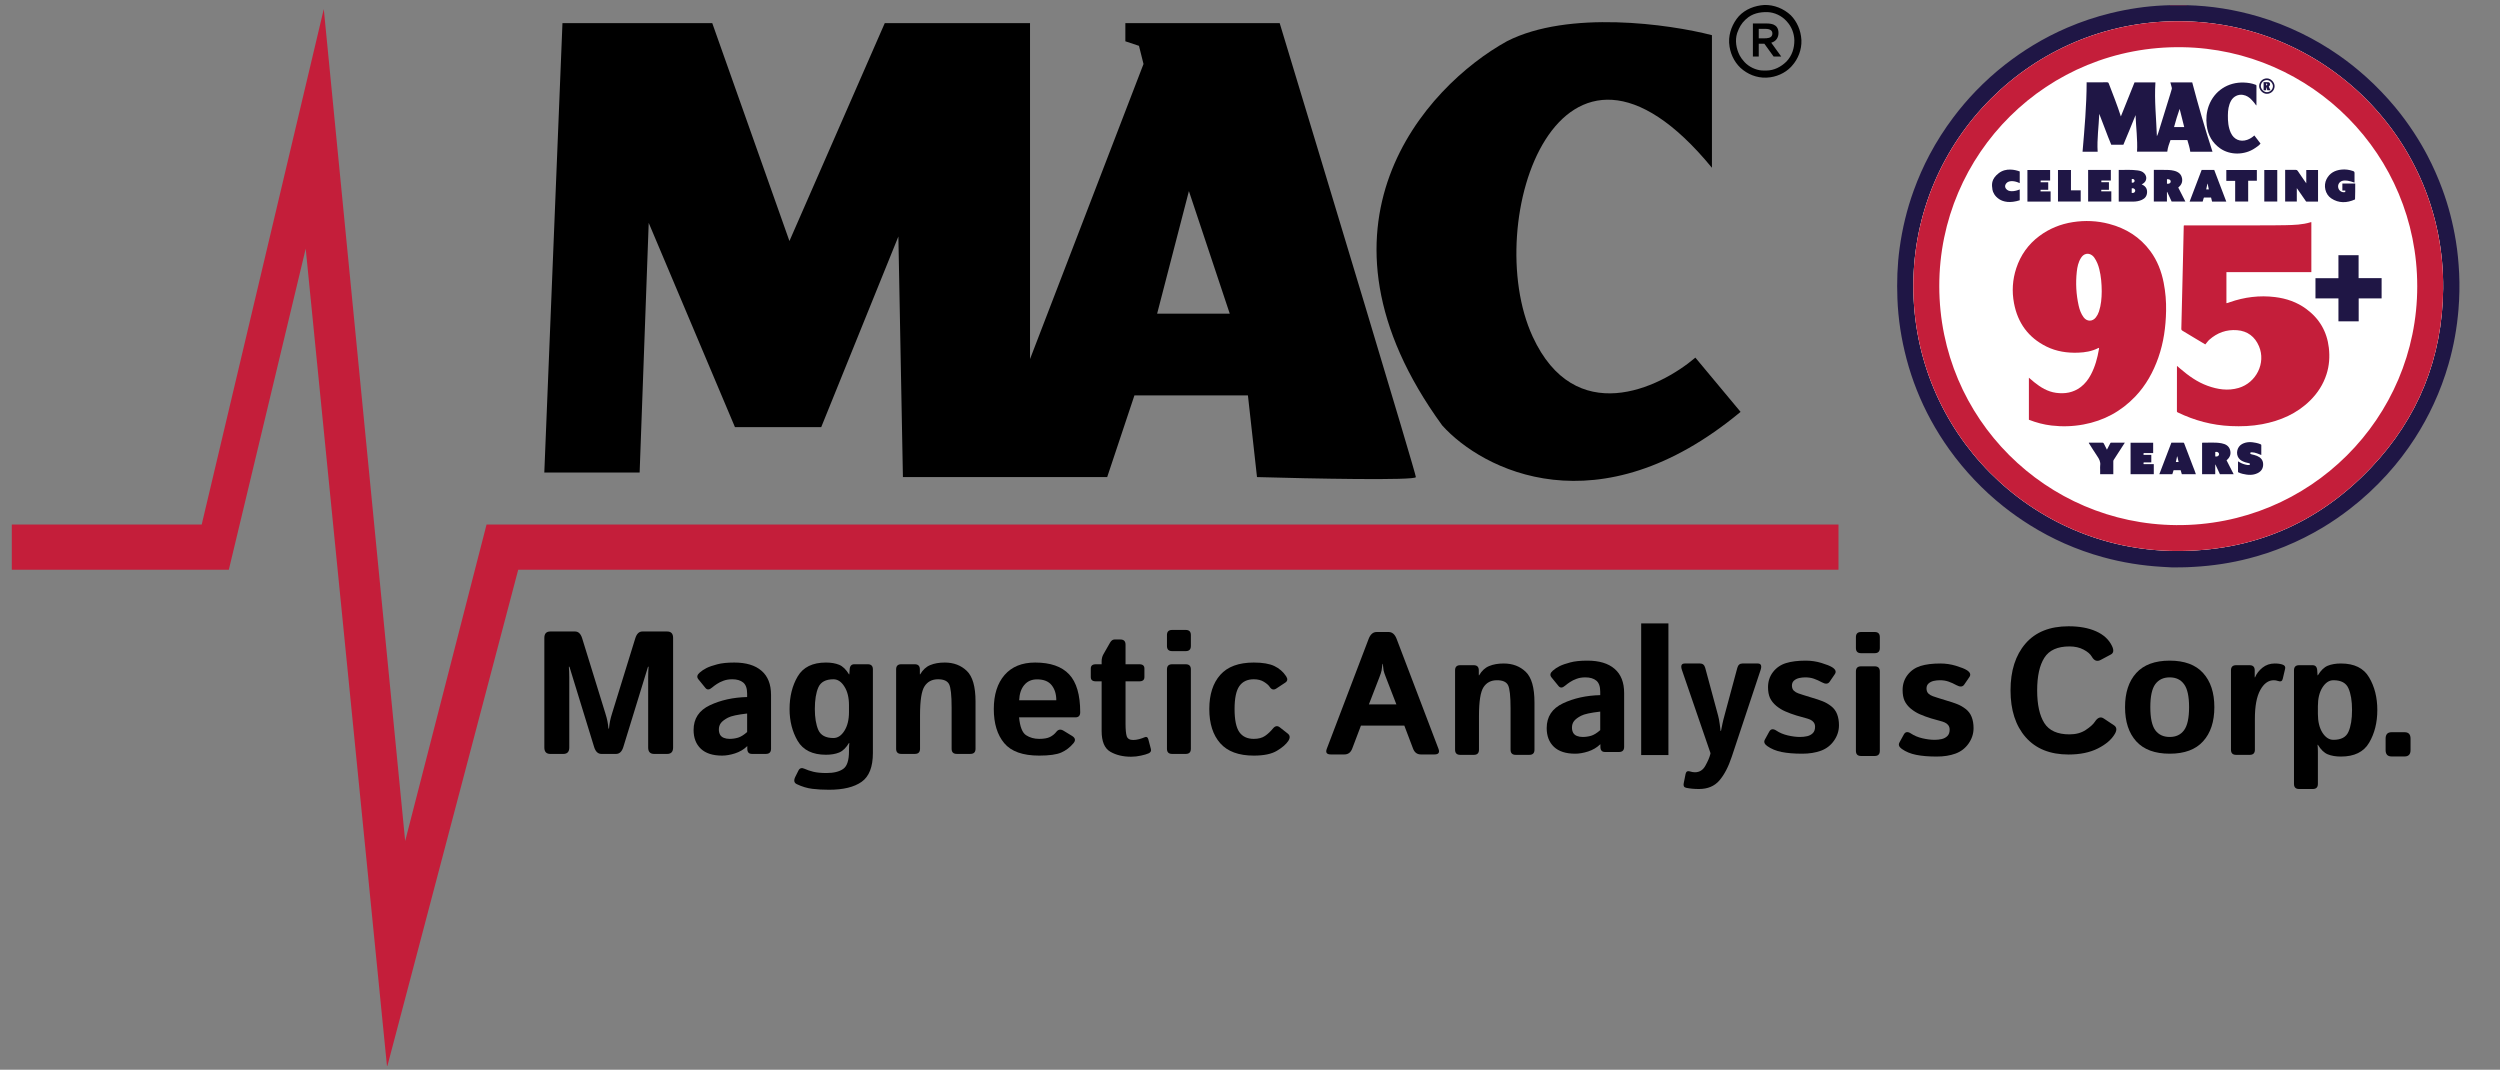 <svg xmlns="http://www.w3.org/2000/svg" fill="none" viewBox="0 0 423 181" height="181" width="423">
<rect x="0" y="0" width="423" height="181" fill="#808080" stroke="none"/>
<g clip-path="url(#clip0_7269_15815)">
<path fill="#C41E3A" d="M38.718 96.398H1.997V88.748H34.128L54.784 1.534L68.555 142.301L82.325 88.748H311.071V96.398H87.681L65.495 180.553L51.724 42.081L38.718 96.398Z"></path>
<path fill="black" d="M92.097 79.954H108.226L109.762 37.711L124.356 72.274H138.949L152.006 40.015L152.774 80.722H187.337L191.946 66.897H211.148L212.684 80.722C221.645 80.979 239.566 81.337 239.566 80.722C239.566 80.108 224.205 29.262 216.524 3.915H190.41V6.988L192.714 7.756L193.482 10.828L174.28 60.753V3.915H149.702L133.572 40.783L120.515 3.915H95.169L92.097 79.954ZM208.075 53.072H195.786L201.163 32.334L208.075 53.072Z" clip-rule="evenodd" fill-rule="evenodd"></path>
<path fill="black" d="M404.656 127.993C403.982 127.993 403.645 127.632 403.645 126.91V124.974C403.645 124.251 403.982 123.89 404.656 123.89H406.852C407.526 123.89 407.863 124.251 407.863 124.974V126.91C407.863 127.632 407.526 127.993 406.852 127.993H404.656Z"></path>
<path fill="black" d="M389.009 133.5C388.431 133.5 388.142 133.211 388.142 132.633V113.419C388.142 112.841 388.431 112.552 389.009 112.552H391.291C391.773 112.552 392.033 112.841 392.072 113.419L392.129 114.257H392.187C392.688 113.429 393.247 112.889 393.863 112.639C394.479 112.389 395.221 112.263 396.088 112.263C398.351 112.263 399.94 113.048 400.855 114.618C401.78 116.178 402.242 118.018 402.242 120.137C402.242 122.256 401.78 124.1 400.855 125.67C399.94 127.23 398.351 128.01 396.088 128.01C395.221 128.01 394.479 127.885 393.863 127.635C393.247 127.384 392.688 126.845 392.187 126.017H392.129C392.168 126.402 392.187 126.787 392.187 127.172V132.633C392.187 133.211 391.898 133.5 391.32 133.5H389.009ZM392.187 120.787C392.187 122.087 392.442 123.147 392.953 123.965C393.473 124.774 394.094 125.179 394.816 125.179C396.117 125.179 396.964 124.726 397.359 123.821C397.764 122.906 397.966 121.678 397.966 120.137C397.966 118.596 397.764 117.373 397.359 116.467C396.964 115.552 396.117 115.095 394.816 115.095C394.094 115.095 393.473 115.504 392.953 116.323C392.442 117.132 392.187 118.187 392.187 119.487V120.787Z"></path>
<path fill="black" d="M378.348 127.721C377.77 127.721 377.481 127.432 377.481 126.855V113.419C377.481 112.841 377.77 112.552 378.348 112.552H380.631C381.209 112.552 381.498 112.841 381.498 113.419V114.604H381.555C381.806 113.987 382.225 113.443 382.812 112.971C383.4 112.499 384.093 112.263 384.893 112.263C385.442 112.263 385.894 112.331 386.251 112.466C386.588 112.591 386.718 112.822 386.641 113.159L386.236 114.878C386.149 115.263 385.889 115.379 385.456 115.225C385.206 115.138 384.965 115.095 384.734 115.095C383.809 115.095 383.043 115.649 382.437 116.756C381.83 117.864 381.527 119.477 381.527 121.596V126.855C381.527 127.432 381.238 127.721 380.66 127.721H378.348Z"></path>
<path fill="black" d="M359.558 119.652C359.558 117.196 360.189 115.27 361.451 113.874C362.722 112.477 364.61 111.779 367.114 111.779C369.618 111.779 371.501 112.477 372.762 113.874C374.034 115.27 374.669 117.196 374.669 119.652C374.669 122.108 374.034 124.035 372.762 125.431C371.501 126.828 369.618 127.526 367.114 127.526C364.61 127.526 362.722 126.828 361.451 125.431C360.189 124.035 359.558 122.108 359.558 119.652ZM363.834 119.652C363.834 121.482 364.114 122.783 364.672 123.553C365.24 124.314 366.054 124.694 367.114 124.694C368.173 124.694 368.982 124.314 369.541 123.553C370.109 122.783 370.393 121.482 370.393 119.652C370.393 117.822 370.109 116.527 369.541 115.766C368.982 114.996 368.173 114.611 367.114 114.611C366.054 114.611 365.24 114.996 364.672 115.766C364.114 116.527 363.834 117.822 363.834 119.652Z"></path>
<path fill="black" d="M340.181 116.815C340.181 113.492 341.023 110.853 342.709 108.898C344.394 106.943 346.826 105.966 350.004 105.966C351.834 105.966 353.385 106.25 354.656 106.818C355.928 107.386 356.823 108.21 357.343 109.288C357.69 110.001 357.632 110.483 357.17 110.733L355.436 111.658C354.83 111.985 354.329 111.802 353.934 111.109C353.683 110.666 353.216 110.266 352.533 109.909C351.858 109.553 351.064 109.375 350.149 109.375C348.126 109.375 346.711 110.015 345.902 111.296C345.093 112.568 344.688 114.407 344.688 116.815C344.688 119.223 345.093 121.067 345.902 122.348C346.711 123.619 348.126 124.255 350.149 124.255C351.237 124.255 352.152 124.009 352.894 123.518C353.645 123.027 354.165 122.56 354.454 122.117C354.926 121.395 355.427 121.212 355.956 121.568L357.69 122.724C358.162 123.041 358.21 123.523 357.834 124.168C357.276 125.131 356.318 125.955 354.96 126.639C353.602 127.323 351.95 127.664 350.004 127.664C346.874 127.664 344.452 126.687 342.738 124.732C341.033 122.777 340.181 120.138 340.181 116.815Z"></path>
<path fill="black" d="M321.777 126.71C321.305 126.373 321.175 126.012 321.387 125.627L322.123 124.283C322.383 123.801 322.788 123.744 323.337 124.11C323.886 124.476 324.531 124.745 325.273 124.919C326.024 125.092 326.708 125.179 327.324 125.179C327.758 125.179 328.162 125.135 328.538 125.049C328.913 124.962 329.231 124.793 329.491 124.543C329.751 124.293 329.881 123.927 329.881 123.445C329.881 123.156 329.804 122.911 329.65 122.708C329.496 122.506 329.299 122.352 329.058 122.246C328.817 122.14 328.562 122.053 328.292 121.986C327.936 121.899 327.42 121.755 326.746 121.553C326.082 121.35 325.441 121.114 324.825 120.845C324.314 120.623 323.814 120.315 323.322 119.92C322.841 119.516 322.485 119.068 322.253 118.577C322.032 118.085 321.921 117.479 321.921 116.756C321.921 115.784 322.2 114.931 322.759 114.199C323.327 113.467 324.059 112.962 324.955 112.682C325.851 112.403 326.968 112.263 328.307 112.263C329.212 112.263 330.093 112.393 330.95 112.653C331.807 112.913 332.419 113.159 332.785 113.39C333.363 113.756 333.507 114.146 333.218 114.56L332.337 115.846C332.067 116.231 331.634 116.26 331.037 115.933C330.584 115.682 330.136 115.48 329.693 115.326C329.26 115.172 328.774 115.095 328.234 115.095C327.868 115.095 327.517 115.133 327.18 115.21C326.843 115.288 326.554 115.432 326.313 115.644C326.082 115.856 325.966 116.135 325.966 116.482C325.966 116.848 326.072 117.137 326.284 117.349C326.506 117.551 326.756 117.7 327.035 117.796C327.324 117.893 327.599 117.984 327.859 118.071C328.398 118.244 328.942 118.413 329.491 118.577C330.04 118.731 330.599 118.918 331.167 119.14C331.658 119.333 332.135 119.607 332.597 119.963C333.059 120.32 333.397 120.772 333.608 121.321C333.82 121.87 333.926 122.496 333.926 123.199C333.926 124.134 333.647 125.001 333.088 125.8C332.53 126.599 331.793 127.168 330.878 127.505C329.963 127.842 328.899 128.01 327.685 128.01C326.327 128.01 325.172 127.914 324.218 127.721C323.265 127.529 322.451 127.192 321.777 126.71Z"></path>
<path fill="black" d="M314.888 127.912C314.31 127.912 314.021 127.623 314.021 127.045V113.61C314.021 113.032 314.31 112.743 314.888 112.743H317.2C317.778 112.743 318.067 113.032 318.067 113.61V127.045C318.067 127.623 317.778 127.912 317.2 127.912H314.888ZM314.888 110.518C314.31 110.518 314.021 110.229 314.021 109.651V107.802C314.021 107.224 314.31 106.935 314.888 106.935H317.2C317.778 106.935 318.067 107.224 318.067 107.802V109.651C318.067 110.229 317.778 110.518 317.2 110.518H314.888Z"></path>
<path fill="black" d="M299.006 126.226C298.534 125.889 298.404 125.527 298.616 125.142L299.352 123.799C299.612 123.317 300.017 123.259 300.566 123.625C301.115 123.991 301.76 124.261 302.502 124.434C303.253 124.608 303.937 124.694 304.553 124.694C304.987 124.694 305.391 124.651 305.767 124.564C306.142 124.478 306.46 124.309 306.72 124.059C306.98 123.808 307.11 123.442 307.11 122.961C307.11 122.672 307.033 122.426 306.879 122.224C306.725 122.022 306.528 121.868 306.287 121.762C306.046 121.656 305.791 121.569 305.521 121.502C305.165 121.415 304.649 121.27 303.975 121.068C303.311 120.866 302.67 120.63 302.054 120.36C301.543 120.139 301.043 119.831 300.551 119.436C300.07 119.031 299.714 118.583 299.482 118.092C299.261 117.601 299.15 116.994 299.15 116.272C299.15 115.299 299.429 114.447 299.988 113.715C300.556 112.983 301.288 112.477 302.184 112.198C303.08 111.919 304.197 111.779 305.536 111.779C306.441 111.779 307.322 111.909 308.179 112.169C309.036 112.429 309.648 112.675 310.014 112.906C310.592 113.272 310.736 113.662 310.447 114.076L309.566 115.362C309.296 115.747 308.863 115.776 308.266 115.448C307.813 115.198 307.365 114.996 306.922 114.842C306.489 114.688 306.003 114.611 305.463 114.611C305.097 114.611 304.746 114.649 304.409 114.726C304.072 114.803 303.783 114.948 303.542 115.159C303.311 115.371 303.195 115.651 303.195 115.997C303.195 116.363 303.301 116.652 303.513 116.864C303.735 117.066 303.985 117.216 304.264 117.312C304.553 117.408 304.828 117.5 305.088 117.587C305.627 117.76 306.171 117.928 306.72 118.092C307.269 118.246 307.828 118.434 308.396 118.656C308.887 118.848 309.364 119.123 309.826 119.479C310.288 119.835 310.626 120.288 310.837 120.837C311.049 121.386 311.155 122.012 311.155 122.715C311.155 123.649 310.876 124.516 310.317 125.316C309.759 126.115 309.022 126.683 308.107 127.02C307.192 127.357 306.128 127.526 304.914 127.526C303.556 127.526 302.401 127.43 301.447 127.237C300.494 127.044 299.68 126.707 299.006 126.226Z"></path>
<path fill="black" d="M284.592 113.39C284.332 112.639 284.491 112.263 285.069 112.263H287.655C288.098 112.263 288.387 112.509 288.522 113L290.703 121.076C290.809 121.451 290.901 121.938 290.978 122.535C291.064 123.122 291.108 123.498 291.108 123.662H291.194C291.31 123.151 291.392 122.747 291.44 122.448C291.498 122.14 291.647 121.548 291.888 120.671L293.954 113C294.089 112.509 294.377 112.263 294.82 112.263H297.406C297.975 112.263 298.134 112.639 297.883 113.39L293.015 128.039C292.446 129.753 291.748 131.092 290.92 132.055C290.092 133.018 288.941 133.5 287.467 133.5C286.658 133.5 285.936 133.433 285.3 133.298C284.934 133.221 284.794 132.97 284.881 132.546L285.199 130.957C285.286 130.543 285.531 130.399 285.936 130.524C286.234 130.62 286.514 130.668 286.774 130.668C287.554 130.668 288.146 130.298 288.551 129.556C288.965 128.814 289.239 128.179 289.374 127.649L289.417 127.432L284.592 113.39Z"></path>
<path fill="black" d="M261.701 123.192C261.701 121.266 262.621 119.869 264.46 119.002C266.3 118.136 268.4 117.673 270.759 117.615V117.038C270.759 116.152 270.538 115.525 270.095 115.159C269.652 114.794 269.035 114.611 268.246 114.611C267.687 114.611 267.191 114.692 266.758 114.856C266.334 115.01 265.963 115.193 265.645 115.405C265.337 115.607 265.058 115.814 264.807 116.026C264.364 116.412 263.998 116.431 263.709 116.084L262.51 114.611C262.212 114.245 262.284 113.869 262.727 113.484C263.064 113.185 263.454 112.925 263.897 112.704C264.35 112.482 264.947 112.275 265.688 112.082C266.43 111.88 267.393 111.779 268.578 111.779C270.581 111.779 272.117 112.241 273.186 113.166C274.265 114.09 274.804 115.453 274.804 117.254V126.37C274.804 126.948 274.515 127.237 273.938 127.237H271.568C271.048 127.237 270.788 126.948 270.788 126.37V125.937H270.759C270.191 126.486 269.507 126.89 268.708 127.15C267.918 127.401 267.191 127.526 266.526 127.526C264.947 127.526 263.748 127.141 262.929 126.37C262.11 125.59 261.701 124.531 261.701 123.192ZM265.977 123.105C265.977 123.442 266.045 123.736 266.18 123.986C266.314 124.227 266.526 124.405 266.815 124.521C267.104 124.637 267.427 124.694 267.783 124.694C268.274 124.694 268.751 124.627 269.213 124.492C269.676 124.357 270.191 124.039 270.759 123.539V120.404C269.141 120.587 268.058 120.823 267.509 121.112C266.96 121.4 266.565 121.699 266.324 122.007C266.093 122.315 265.977 122.681 265.977 123.105Z"></path>
<path fill="black" d="M247.065 127.721C246.487 127.721 246.198 127.432 246.198 126.855V113.419C246.198 112.841 246.487 112.552 247.065 112.552H249.347C249.925 112.552 250.214 112.841 250.214 113.419V114.257H250.272C250.715 113.496 251.278 112.976 251.962 112.697C252.646 112.408 253.469 112.263 254.432 112.263C255.935 112.263 257.177 112.735 258.16 113.679C259.142 114.623 259.633 116.347 259.633 118.851V126.855C259.633 127.432 259.344 127.721 258.766 127.721H256.455C255.877 127.721 255.588 127.432 255.588 126.855V119.891C255.588 117.792 255.444 116.467 255.155 115.918C254.866 115.369 254.245 115.095 253.291 115.095C252.28 115.095 251.519 115.49 251.008 116.28C250.498 117.06 250.243 118.687 250.243 121.163V126.855C250.243 127.432 249.954 127.721 249.376 127.721H247.065Z"></path>
<path fill="black" d="M225.172 127.652C224.479 127.652 224.253 127.334 224.493 126.698L231.572 108.105C231.871 107.325 232.324 106.935 232.93 106.935H234.953C235.56 106.935 236.012 107.325 236.311 108.105L243.39 126.698C243.63 127.334 243.404 127.652 242.711 127.652H240.414C239.778 127.652 239.335 127.319 239.085 126.655L237.611 122.769H230.272L228.799 126.655C228.548 127.319 228.105 127.652 227.469 127.652H225.172ZM231.616 119.186H236.268L234.491 114.592C234.279 114.053 234.149 113.663 234.101 113.422C234.062 113.171 234.019 112.805 233.97 112.324H233.913C233.865 112.805 233.816 113.171 233.768 113.422C233.73 113.663 233.605 114.053 233.393 114.592L231.616 119.186Z"></path>
<path fill="black" d="M204.613 119.975C204.613 117.519 205.229 115.593 206.462 114.197C207.695 112.8 209.587 112.102 212.14 112.102C213.632 112.102 214.793 112.299 215.621 112.694C216.449 113.089 217.114 113.667 217.615 114.428C217.913 114.88 217.865 115.237 217.47 115.497L215.939 116.508C215.506 116.797 215.125 116.686 214.798 116.176C214.634 115.925 214.321 115.656 213.859 115.367C213.396 115.078 212.823 114.933 212.14 114.933C211.051 114.933 210.237 115.319 209.698 116.089C209.159 116.85 208.889 118.145 208.889 119.975C208.889 121.805 209.159 123.105 209.698 123.876C210.237 124.637 211.051 125.017 212.14 125.017C212.92 125.017 213.55 124.853 214.032 124.526C214.514 124.199 214.966 123.775 215.39 123.255C215.756 122.812 216.141 122.749 216.546 123.067L217.889 124.122C218.294 124.439 218.318 124.863 217.962 125.393C217.586 125.951 216.945 126.5 216.04 127.04C215.144 127.579 213.844 127.849 212.14 127.849C209.587 127.849 207.695 127.151 206.462 125.754C205.229 124.357 204.613 122.431 204.613 119.975Z"></path>
<path fill="black" d="M198.317 127.562C197.739 127.562 197.45 127.274 197.45 126.696V113.26C197.45 112.682 197.739 112.393 198.317 112.393H200.628C201.206 112.393 201.495 112.682 201.495 113.26V126.696C201.495 127.274 201.206 127.562 200.628 127.562H198.317ZM198.317 110.169C197.739 110.169 197.45 109.88 197.45 109.302V107.453C197.45 106.875 197.739 106.586 198.317 106.586H200.628C201.206 106.586 201.495 106.875 201.495 107.453V109.302C201.495 109.88 201.206 110.169 200.628 110.169H198.317Z"></path>
<path fill="black" d="M185.413 115.282C184.845 115.282 184.561 115.041 184.561 114.56V113.115C184.561 112.633 184.845 112.393 185.413 112.393H186.396V111.887C186.396 111.454 186.497 111.059 186.699 110.702L187.812 108.752C188.023 108.386 188.274 108.203 188.563 108.203H189.574C190.152 108.203 190.441 108.492 190.441 109.07V112.393H192.781C193.349 112.393 193.634 112.633 193.634 113.115V114.56C193.634 115.041 193.349 115.282 192.781 115.282H190.441V122.448C190.441 123.43 190.508 124.138 190.643 124.571C190.788 124.995 191.154 125.207 191.741 125.207C192.04 125.207 192.377 125.159 192.752 125.062C193.128 124.956 193.422 124.855 193.634 124.759C193.971 124.605 194.192 124.716 194.298 125.091L194.731 126.738C194.818 127.066 194.693 127.306 194.356 127.461C194.038 127.605 193.6 127.735 193.041 127.851C192.492 127.976 191.938 128.038 191.38 128.038C190.003 128.038 188.828 127.754 187.855 127.186C186.882 126.618 186.396 125.448 186.396 123.676V115.282H185.413Z"></path>
<path fill="black" d="M168.151 119.975C168.151 117.539 168.758 115.617 169.971 114.211C171.194 112.805 172.918 112.102 175.143 112.102C177.724 112.102 179.641 112.766 180.893 114.096C182.145 115.425 182.771 117.563 182.771 120.51C182.771 121.088 182.501 121.377 181.962 121.377H172.427C172.581 122.975 172.976 123.982 173.612 124.396C174.247 124.81 174.984 125.017 175.822 125.017C176.621 125.017 177.233 124.911 177.657 124.699C178.081 124.488 178.437 124.199 178.726 123.833C179.053 123.409 179.458 123.341 179.939 123.63L181.384 124.512C181.952 124.858 182.034 125.272 181.63 125.754C181.042 126.457 180.353 126.982 179.564 127.329C178.774 127.675 177.527 127.849 175.822 127.849C173.058 127.849 171.088 127.146 169.913 125.74C168.738 124.333 168.151 122.412 168.151 119.975ZM172.442 118.487H178.726C178.726 117.447 178.466 116.6 177.946 115.945C177.426 115.28 176.597 114.948 175.461 114.948C174.556 114.948 173.838 115.266 173.308 115.901C172.779 116.527 172.49 117.389 172.442 118.487Z"></path>
<path fill="black" d="M152.49 127.56C151.912 127.56 151.624 127.271 151.624 126.693V113.258C151.624 112.68 151.912 112.391 152.49 112.391H154.773C155.351 112.391 155.64 112.68 155.64 113.258V114.096H155.697C156.141 113.335 156.704 112.815 157.388 112.535C158.072 112.246 158.895 112.102 159.858 112.102C161.361 112.102 162.603 112.574 163.585 113.518C164.568 114.462 165.059 116.185 165.059 118.69V126.693C165.059 127.271 164.77 127.56 164.192 127.56H161.881C161.303 127.56 161.014 127.271 161.014 126.693V119.73C161.014 117.63 160.869 116.306 160.58 115.757C160.292 115.208 159.67 114.933 158.717 114.933C157.706 114.933 156.945 115.328 156.434 116.118C155.924 116.898 155.669 118.526 155.669 121.001V126.693C155.669 127.271 155.38 127.56 154.802 127.56H152.49Z"></path>
<path fill="black" d="M133.594 119.975C133.594 117.856 134.051 116.017 134.966 114.457C135.891 112.887 137.485 112.102 139.748 112.102C140.615 112.102 141.356 112.227 141.973 112.478C142.589 112.728 143.148 113.267 143.649 114.096H143.706L143.764 113.258C143.803 112.68 144.063 112.391 144.544 112.391H146.827C147.405 112.391 147.694 112.68 147.694 113.258V127.401C147.694 129.761 147.058 131.388 145.787 132.284C144.515 133.18 142.676 133.627 140.268 133.627C139.247 133.627 138.303 133.574 137.437 133.469C136.57 133.363 135.693 133.098 134.807 132.674C134.345 132.452 134.268 132.033 134.576 131.417L135.096 130.377C135.308 129.953 135.66 129.857 136.151 130.088C136.546 130.271 137.032 130.435 137.61 130.579C138.197 130.724 138.939 130.796 139.835 130.796C141.067 130.796 142.011 130.565 142.666 130.102C143.321 129.65 143.649 128.653 143.649 127.112V126.866C143.649 126.481 143.668 126.096 143.706 125.711H143.649C143.148 126.539 142.589 127.078 141.973 127.329C141.356 127.579 140.615 127.704 139.748 127.704C137.485 127.704 135.891 126.924 134.966 125.364C134.051 123.794 133.594 121.998 133.594 119.975ZM137.87 119.975C137.87 121.42 138.067 122.6 138.462 123.515C138.867 124.42 139.719 124.873 141.019 124.873C141.742 124.873 142.358 124.468 142.869 123.659C143.389 122.841 143.649 121.781 143.649 120.481V119.325C143.649 118.025 143.389 116.97 142.869 116.161C142.358 115.343 141.742 114.933 141.019 114.933C139.719 114.933 138.867 115.391 138.462 116.306C138.067 117.211 137.87 118.434 137.87 119.975Z"></path>
<path fill="black" d="M117.356 123.515C117.356 121.589 118.276 120.192 120.115 119.325C121.955 118.458 124.054 117.996 126.414 117.938V117.36C126.414 116.474 126.193 115.848 125.749 115.482C125.306 115.116 124.69 114.933 123.9 114.933C123.342 114.933 122.846 115.015 122.412 115.179C121.989 115.333 121.618 115.516 121.3 115.728C120.992 115.93 120.712 116.137 120.462 116.349C120.019 116.734 119.653 116.754 119.364 116.407L118.165 114.933C117.866 114.567 117.939 114.192 118.382 113.807C118.719 113.508 119.109 113.248 119.552 113.026C120.005 112.805 120.602 112.598 121.343 112.405C122.085 112.203 123.048 112.102 124.233 112.102C126.236 112.102 127.772 112.564 128.841 113.489C129.92 114.413 130.459 115.776 130.459 117.577V126.693C130.459 127.271 130.17 127.56 129.592 127.56H127.223C126.703 127.56 126.443 127.271 126.443 126.693V126.26H126.414C125.846 126.809 125.162 127.213 124.363 127.473C123.573 127.724 122.846 127.849 122.181 127.849C120.602 127.849 119.403 127.464 118.584 126.693C117.765 125.913 117.356 124.853 117.356 123.515ZM121.632 123.428C121.632 123.765 121.7 124.059 121.834 124.309C121.969 124.55 122.181 124.728 122.47 124.844C122.759 124.959 123.082 125.017 123.438 125.017C123.929 125.017 124.406 124.95 124.868 124.815C125.331 124.68 125.846 124.362 126.414 123.861V120.727C124.796 120.91 123.712 121.146 123.164 121.434C122.615 121.723 122.22 122.022 121.979 122.33C121.748 122.638 121.632 123.004 121.632 123.428Z"></path>
<path fill="black" d="M93.115 127.565C92.441 127.565 92.103 127.204 92.103 126.481V107.932C92.103 107.209 92.441 106.848 93.115 106.848H97.304C97.863 106.848 98.263 107.234 98.503 108.004L102.418 120.674C102.592 121.223 102.712 121.675 102.78 122.032C102.847 122.378 102.905 122.793 102.953 123.274H103.04C103.088 122.793 103.146 122.378 103.213 122.032C103.28 121.675 103.401 121.223 103.574 120.674L107.489 108.004C107.73 107.234 108.13 106.848 108.688 106.848H112.878C113.552 106.848 113.889 107.209 113.889 107.932V126.481C113.889 127.204 113.552 127.565 112.878 127.565H110.682C110.008 127.565 109.671 127.204 109.671 126.481V114.548C109.671 113.971 109.695 113.393 109.743 112.815H109.642L105.467 126.395C105.226 127.175 104.812 127.565 104.224 127.565H101.768C101.181 127.565 100.767 127.175 100.526 126.395L96.351 112.815H96.25C96.298 113.393 96.322 113.971 96.322 114.548V126.481C96.322 127.204 95.985 127.565 95.311 127.565H93.115Z"></path>
<path fill="black" d="M281.528 105.481H280.76H277.688V127.755H282.296V105.481H281.528Z"></path>
<path fill="black" d="M298.528 0.843C300.177 0.794 301.802 1.46 302.999 2.578C304.067 3.657 304.697 5.162 304.79 6.671C304.795 6.737 304.795 6.737 304.8 6.805C304.863 8.387 304.251 9.988 303.191 11.148C303.143 11.202 303.094 11.257 303.044 11.313C302.022 12.402 300.46 13.069 298.97 13.13C298.927 13.133 298.883 13.135 298.837 13.138C297.219 13.189 295.683 12.567 294.498 11.489C293.354 10.406 292.673 8.879 292.575 7.31C292.572 7.266 292.568 7.222 292.565 7.176C292.501 5.559 293.151 3.945 294.209 2.742C295.317 1.548 296.93 0.939 298.528 0.843ZM295.453 3.217C295.401 3.264 295.348 3.31 295.295 3.358C294.67 3.943 294.266 4.653 293.982 5.456C293.962 5.51 293.941 5.564 293.92 5.62C293.528 6.865 293.772 8.245 294.353 9.38C294.551 9.749 294.786 10.071 295.069 10.38C295.108 10.425 295.146 10.469 295.186 10.515C295.907 11.298 297.063 11.856 298.127 11.927C298.314 11.932 298.5 11.932 298.687 11.931C298.78 11.932 298.78 11.932 298.876 11.933C300.175 11.929 301.33 11.322 302.25 10.432C303.216 9.434 303.619 8.151 303.605 6.789C303.57 5.641 303.137 4.521 302.36 3.665C302.318 3.618 302.276 3.57 302.233 3.521C301.427 2.655 300.249 2.096 299.067 2.048C297.738 2.017 296.458 2.286 295.453 3.217Z"></path>
<path fill="black" d="M300.921 5.576C300.921 5.754 300.899 5.925 300.854 6.087C300.812 6.247 300.744 6.402 300.65 6.552C300.558 6.701 300.43 6.835 300.268 6.953C300.108 7.071 299.918 7.163 299.697 7.228L301.385 9.566H300.095L298.529 7.397H297.58V9.566H296.589V3.974H298.969C299.087 3.974 299.195 3.978 299.292 3.986C299.392 3.991 299.511 4.007 299.65 4.033C299.792 4.057 299.916 4.09 300.024 4.132C300.134 4.174 300.247 4.235 300.362 4.317C300.48 4.398 300.577 4.494 300.653 4.604C300.732 4.711 300.796 4.849 300.846 5.017C300.896 5.182 300.921 5.368 300.921 5.576ZM297.58 4.883V6.485H298.493C298.651 6.485 298.79 6.479 298.91 6.469C299.031 6.458 299.156 6.437 299.284 6.406C299.413 6.372 299.518 6.326 299.599 6.268C299.683 6.211 299.751 6.131 299.804 6.028C299.859 5.926 299.886 5.805 299.886 5.666C299.886 5.144 299.484 4.883 298.678 4.883H297.58Z"></path>
<path fill="black" d="M289.66 5.951V28.387C263.91 -2.972 250.398 37.565 259.321 56.942C266.46 72.443 280.652 65.78 286.856 60.511L294.504 69.689C270.437 89.677 250.823 79.547 244.024 71.984C219.549 38.33 241.134 14.62 254.987 6.971C265.389 1.668 282.437 4.082 289.66 5.951Z"></path>
<path fill="#1F1645" d="M367.426 96C366.904 95.97 366.383 95.942 365.861 95.913C362.463 95.716 359.121 95.183 355.838 94.278C353.597 93.662 351.411 92.884 349.287 91.944C347.28 91.053 345.342 90.028 343.477 88.859C341.93 87.892 340.437 86.846 339.009 85.71C337.261 84.321 335.619 82.818 334.084 81.199C332.548 79.581 331.126 77.869 329.827 76.054C328.685 74.461 327.643 72.805 326.707 71.084C324.916 67.791 323.538 64.334 322.581 60.71C321.701 57.374 321.171 53.982 321.042 50.529C320.935 47.687 321.022 44.852 321.407 42.032C321.861 38.693 322.643 35.433 323.791 32.261C324.553 30.157 325.454 28.116 326.505 26.14C327.671 23.944 329.006 21.858 330.5 19.87C331.674 18.309 332.937 16.824 334.29 15.419C335.849 13.801 337.511 12.297 339.284 10.915C340.792 9.739 342.363 8.652 343.997 7.66C345.85 6.535 347.772 5.546 349.761 4.691C352.153 3.663 354.613 2.836 357.142 2.221C360.093 1.503 363.08 1.049 366.115 0.918C366.464 0.902 366.811 0.892 367.16 0.88C368.1 0.88 369.04 0.88 369.981 0.88C374.1 0.976 378.135 1.626 382.086 2.788C384.599 3.528 387.029 4.476 389.385 5.623C391.606 6.704 393.727 7.953 395.752 9.364C397.361 10.484 398.886 11.708 400.346 13.019C402.113 14.608 403.751 16.318 405.269 18.143C406.393 19.497 407.437 20.916 408.403 22.389C409.238 23.663 410.015 24.972 410.719 26.319C411.679 28.151 412.514 30.04 413.232 31.983C414.29 34.845 415.045 37.787 415.535 40.796C415.829 42.605 416.001 44.428 416.089 46.258C416.184 48.289 416.142 50.317 415.977 52.342C415.722 55.48 415.17 58.564 414.299 61.589C413.631 63.913 412.792 66.174 411.774 68.372C410.848 70.376 409.787 72.303 408.593 74.158C407.195 76.328 405.626 78.371 403.892 80.283C401.954 82.419 399.848 84.375 397.563 86.136C396.105 87.261 394.59 88.304 393.013 89.252C390.966 90.482 388.836 91.551 386.624 92.456C384.648 93.263 382.629 93.935 380.564 94.471C377.502 95.266 374.388 95.736 371.23 95.913C370.471 95.954 369.713 95.998 368.951 95.998C368.441 96 367.934 96 367.426 96ZM368.564 3.596C343.86 3.562 323.787 23.591 323.732 48.283C323.676 73.172 343.694 93.019 368.015 93.223C381.046 93.332 392.168 88.614 401.143 79.17C409.182 70.713 413.266 60.514 413.383 48.855C413.635 23.631 393.233 3.554 368.564 3.596Z"></path>
<path fill="#C41E3A" d="M369.979 0.882C369.039 0.882 368.098 0.882 367.158 0.882C367.136 0.868 367.115 0.855 367.093 0.841C368.077 0.841 369.06 0.841 370.044 0.841C370.022 0.855 370.001 0.868 369.979 0.882Z"></path>
<path fill="white" d="M368.565 3.596C393.234 3.554 413.634 23.631 413.384 48.855C413.269 60.514 409.183 70.713 401.144 79.17C392.168 88.614 381.047 93.332 368.016 93.223C343.694 93.019 323.677 73.172 323.733 48.283C323.788 23.591 343.863 3.562 368.565 3.596Z"></path>
<path fill="#C41E3A" d="M368.565 3.596C393.234 3.554 413.634 23.631 413.384 48.855C413.269 60.514 409.183 70.713 401.144 79.17C392.168 88.614 381.047 93.332 368.016 93.223C343.694 93.019 323.677 73.172 323.733 48.283C323.788 23.591 343.863 3.562 368.565 3.596ZM408.996 48.438C409.006 26.178 391.119 8.33 369.263 7.987C346.382 7.628 328.106 26.023 328.126 48.416C328.144 70.895 346.263 88.663 368.198 88.848C390.83 89.04 409.018 70.715 408.996 48.438Z"></path>
<path fill="#C41E3A" d="M343.289 71.022C343.289 68.652 343.289 66.297 343.289 63.907C343.603 64.175 343.888 64.431 344.188 64.669C345.283 65.55 346.457 66.27 347.883 66.466C349.396 66.674 350.808 66.434 352.052 65.494C352.786 64.941 353.331 64.221 353.762 63.416C354.49 62.051 354.889 60.579 355.144 59.062C355.154 59.002 355.182 58.939 355.144 58.877C355.085 58.849 355.037 58.885 354.99 58.909C353.934 59.443 352.798 59.629 351.632 59.673C349.765 59.74 347.958 59.474 346.268 58.641C343.198 57.128 341.401 54.643 340.77 51.304C340.393 49.305 340.514 47.322 341.151 45.388C341.881 43.172 343.176 41.341 345.048 39.943C346.736 38.684 348.633 37.91 350.719 37.585C352.786 37.263 354.835 37.351 356.852 37.88C359.704 38.628 362.089 40.114 363.852 42.51C365.024 44.102 365.714 45.903 366.093 47.835C366.403 49.412 366.534 51.007 366.502 52.611C366.45 55.305 366.089 57.953 365.191 60.504C364.33 62.953 363.098 65.189 361.295 67.083C358.889 69.608 355.968 71.185 352.54 71.821C350.743 72.157 348.932 72.212 347.117 72C345.806 71.847 344.537 71.508 343.289 71.022ZM355.612 49.299C355.605 47.986 355.501 46.742 355.196 45.52C355.025 44.838 354.768 44.194 354.369 43.612C354.01 43.089 353.458 42.847 352.945 42.972C352.566 43.065 352.312 43.317 352.108 43.632C351.648 44.346 351.481 45.156 351.392 45.975C351.181 47.903 351.287 49.819 351.709 51.713C351.868 52.423 352.112 53.099 352.55 53.688C353.109 54.442 354.057 54.44 354.625 53.696C354.853 53.397 355.023 53.07 355.142 52.713C355.515 51.586 355.603 50.42 355.612 49.299Z"></path>
<path fill="#C41E3A" d="M373.136 58.274C372.575 57.939 372.018 57.608 371.46 57.275C370.721 56.83 369.983 56.378 369.239 55.938C369.122 55.868 369.076 55.793 369.08 55.658C369.14 53.296 369.195 50.935 369.251 48.573C369.285 47.195 369.318 45.816 369.35 44.436C369.398 42.375 369.443 40.314 369.489 38.253C369.489 38.223 369.499 38.194 369.503 38.166C369.598 38.108 369.695 38.134 369.788 38.134C373.977 38.132 378.167 38.136 382.356 38.132C383.808 38.13 385.259 38.132 386.709 38.1C388.143 38.069 389.581 38.031 390.97 37.599C391 37.589 391.031 37.593 391.081 37.589C391.081 40.405 391.081 43.216 391.081 46.046C386.295 46.046 381.515 46.046 376.711 46.046C376.711 47.807 376.711 49.545 376.711 51.3C376.907 51.291 377.084 51.199 377.266 51.136C379.761 50.263 382.32 49.942 384.946 50.265C386.856 50.501 388.641 51.114 390.202 52.26C392.426 53.893 393.721 56.084 394.04 58.836C394.217 60.359 394.116 61.862 393.646 63.326C393.098 65.034 392.152 66.502 390.879 67.761C388.616 69.999 385.837 71.195 382.756 71.776C381.001 72.107 379.23 72.171 377.451 72.091C374.303 71.952 371.322 71.155 368.487 69.788C368.392 69.743 368.334 69.699 368.334 69.582C368.338 67.051 368.338 64.52 368.34 61.989C368.34 61.977 368.354 61.965 368.376 61.93C368.557 62.087 368.731 62.239 368.91 62.392C370.302 63.584 371.782 64.649 373.521 65.276C375.229 65.893 376.973 66.166 378.768 65.643C381.755 64.77 383.425 61.426 382.221 58.584C381.54 56.979 380.295 56.003 378.508 55.868C376.719 55.733 375.152 56.295 373.811 57.489C373.559 57.715 373.38 58.008 373.136 58.274Z"></path>
<path fill="#1F1645" d="M355.194 19.263C355.113 21.399 354.791 23.522 354.922 25.672C354.073 25.672 353.213 25.672 352.368 25.672C352.703 21.768 353.05 17.875 353.06 13.918C353.074 13.906 353.149 13.93 353.217 13.93C354.311 13.928 355.406 13.934 356.501 13.924C356.674 13.922 356.747 13.979 356.809 14.136C357.517 15.975 358.243 17.807 358.85 19.702C359.611 17.776 360.379 15.858 361.162 13.942C362.351 13.942 363.529 13.942 364.697 13.942C364.501 16.992 364.838 20.013 364.945 23.044C365.141 22.677 365.24 22.284 365.361 21.897C365.982 19.894 366.601 17.889 367.22 15.883C367.303 15.612 367.377 15.336 367.462 15.064C367.494 14.967 367.48 14.88 367.454 14.787C367.379 14.513 367.305 14.239 367.226 13.944C368.472 13.944 369.697 13.944 370.925 13.944C371.966 17.875 373.081 21.79 374.353 25.668C373.109 25.668 371.853 25.668 370.59 25.668C370.518 24.984 370.276 24.355 370.104 23.698C369.15 23.698 368.208 23.698 367.248 23.698C367.01 24.327 366.784 24.966 366.702 25.662C364.991 25.662 363.289 25.662 361.589 25.662C361.7 23.595 361.408 21.542 361.337 19.477C360.647 21.145 359.996 22.824 359.276 24.488C358.598 24.488 357.91 24.488 357.225 24.488C356.493 22.766 355.896 20.999 355.194 19.263ZM369.57 21.503C369.309 20.459 369.053 19.44 368.797 18.42C368.442 19.444 368.118 20.457 367.849 21.503C368.418 21.503 368.971 21.503 369.57 21.503Z"></path>
<path fill="#1F1645" d="M395.663 47.076C395.663 45.758 395.663 44.477 395.663 43.176C396.8 43.176 397.922 43.176 399.075 43.176C399.075 44.457 399.075 45.753 399.075 47.062C400.386 47.062 401.669 47.062 402.968 47.062C402.968 48.206 402.968 49.335 402.968 50.485C401.683 50.485 400.394 50.485 399.09 50.485C399.09 51.79 399.09 53.074 399.09 54.373C397.948 54.373 396.819 54.373 395.665 54.373C395.665 53.086 395.665 51.798 395.665 50.493C394.358 50.493 393.075 50.493 391.777 50.493C391.777 49.349 391.777 48.22 391.777 47.074C393.067 47.076 394.348 47.076 395.663 47.076Z"></path>
<path fill="#1F1645" d="M381.737 17.825C381.532 17.502 381.274 17.224 381.023 16.941C380.618 16.486 380.134 16.159 379.517 16.056C378.702 15.919 377.897 16.318 377.496 17.042C377.069 17.809 376.966 18.642 376.958 19.497C376.948 20.517 377.02 21.52 377.45 22.471C377.964 23.603 379.047 24.069 380.225 23.659C380.673 23.502 381.066 23.258 381.435 22.919C381.786 23.379 382.129 23.829 382.48 24.289C382.231 24.625 381.881 24.833 381.552 25.061C379.799 26.269 377.317 26.285 375.641 25.099C374.299 24.149 373.577 22.835 373.378 21.219C373.239 20.076 373.333 18.954 373.735 17.871C374.666 15.374 376.97 13.868 379.67 13.967C380.332 13.991 380.979 14.086 381.602 14.322C381.693 14.358 381.794 14.376 381.792 14.523C381.786 15.616 381.79 16.709 381.79 17.801C381.77 17.807 381.754 17.817 381.737 17.825Z"></path>
<path fill="#1F1645" d="M388.62 31.837C388.62 32.638 388.62 33.364 388.62 34.102C387.957 34.102 387.31 34.102 386.648 34.102C386.648 32.328 386.648 30.555 386.648 28.746C386.801 28.746 386.947 28.746 387.094 28.746C387.546 28.746 387.999 28.752 388.451 28.742C388.594 28.74 388.683 28.784 388.762 28.903C389.153 29.48 389.55 30.053 389.946 30.629C390.026 30.742 390.105 30.855 390.222 31.017C390.222 30.228 390.222 29.502 390.222 28.76C390.893 28.76 391.547 28.76 392.212 28.76C392.212 30.541 392.212 32.315 392.212 34.114C391.567 34.114 390.926 34.112 390.288 34.115C390.186 34.115 390.159 34.044 390.113 33.981C389.663 33.328 389.211 32.678 388.76 32.025C388.731 31.981 388.695 31.938 388.62 31.837Z"></path>
<path fill="#1F1645" d="M376.733 77.879C377.133 78.664 377.526 79.438 377.933 80.233C377.141 80.233 376.384 80.233 375.608 80.233C375.362 79.7 375.11 79.154 374.858 78.611C374.845 78.611 374.831 78.613 374.817 78.613C374.817 79.148 374.817 79.686 374.817 80.231C374.059 80.231 373.333 80.231 372.593 80.231C372.593 78.46 372.593 76.697 372.593 74.933C372.609 74.922 372.623 74.906 372.635 74.906C373.726 74.924 374.823 74.799 375.908 75.009C376.582 75.14 377.145 75.447 377.338 76.167C377.524 76.848 377.3 77.413 376.733 77.879ZM374.823 77.228C375.057 77.262 375.269 77.246 375.402 77.044C375.487 76.911 375.481 76.746 375.378 76.62C375.231 76.439 375.031 76.437 374.823 76.475C374.823 76.734 374.823 76.977 374.823 77.228Z"></path>
<path fill="#1F1645" d="M364.429 28.746C364.982 28.746 365.528 28.748 366.073 28.746C366.66 28.744 367.247 28.742 367.82 28.883C368.531 29.056 369.078 29.419 369.207 30.2C369.312 30.829 369.064 31.329 368.562 31.735C368.959 32.515 369.358 33.296 369.764 34.098C368.981 34.098 368.219 34.098 367.44 34.098C367.192 33.562 366.938 33.013 366.684 32.461C366.672 32.463 366.658 32.465 366.646 32.465C366.646 33.005 366.646 33.546 366.646 34.1C365.895 34.1 365.169 34.1 364.427 34.1C364.429 32.325 364.429 30.547 364.429 28.746ZM366.65 30.319C366.65 30.581 366.65 30.837 366.65 31.093C367.051 31.125 367.277 30.988 367.283 30.718C367.289 30.438 367.087 30.301 366.65 30.319Z"></path>
<path fill="#1F1645" d="M362.366 31.19C362.435 31.228 362.477 31.249 362.519 31.271C363.046 31.535 363.314 31.948 363.284 32.551C363.255 33.152 362.955 33.562 362.422 33.808C361.94 34.03 361.424 34.112 360.898 34.114C360.099 34.117 359.3 34.116 358.488 34.116C358.488 32.33 358.488 30.532 358.488 28.758C359.557 28.756 360.638 28.688 361.702 28.835C362.102 28.891 362.493 29 362.794 29.308C363.358 29.885 363.239 30.72 362.535 31.107C362.485 31.13 362.435 31.154 362.366 31.19ZM360.686 32.642C360.914 32.668 361.106 32.646 361.224 32.447C361.313 32.297 361.295 32.136 361.182 32.005C361.051 31.856 360.88 31.825 360.686 31.876C360.686 32.134 360.686 32.376 360.686 32.642ZM360.692 30.291C360.692 30.508 360.692 30.702 360.692 30.9C360.87 30.938 361.021 30.908 361.122 30.765C361.196 30.662 361.194 30.535 361.122 30.43C361.025 30.282 360.874 30.258 360.692 30.291Z"></path>
<path fill="#1F1645" d="M398.385 30.9C397.958 30.756 397.577 30.623 397.175 30.567C396.897 30.529 396.623 30.52 396.35 30.593C395.792 30.742 395.489 31.281 395.647 31.829C395.794 32.334 396.332 32.64 396.816 32.491C396.83 32.436 396.83 32.242 396.83 32.242L396.328 32.243C396.328 31.856 396.328 31.466 396.328 31.057C397.048 31.057 397.77 31.057 398.504 31.057C398.504 31.47 398.504 33.431 398.472 33.74C397.109 34.365 395.705 34.415 394.433 33.556C393.418 32.87 393.093 31.394 393.654 30.303C394.18 29.282 395.06 28.816 396.155 28.697C396.826 28.623 397.48 28.715 398.121 28.933C398.315 28.998 398.394 29.087 398.387 29.302C398.375 29.823 398.385 30.345 398.385 30.9Z"></path>
<path fill="#1F1645" d="M374.285 34.108C374.226 33.877 374.172 33.663 374.109 33.417C373.736 33.417 373.359 33.417 372.98 33.417C372.885 33.417 372.871 33.491 372.851 33.56C372.8 33.743 372.746 33.923 372.693 34.108C371.963 34.108 371.243 34.108 370.483 34.108C371.165 32.312 371.844 30.529 372.52 28.752C373.242 28.752 373.938 28.752 374.646 28.752C375.325 30.533 376.001 32.312 376.685 34.108C375.874 34.108 375.091 34.108 374.285 34.108ZM373.535 31.093C373.522 31.091 373.508 31.091 373.494 31.089C373.428 31.404 373.361 31.718 373.293 32.045C373.44 32.045 373.571 32.045 373.732 32.045C373.666 31.718 373.601 31.406 373.535 31.093Z"></path>
<path fill="#1F1645" d="M371.542 80.235C370.739 80.235 369.955 80.235 369.164 80.235C369.1 80.015 369.037 79.797 368.969 79.563C368.575 79.563 368.182 79.563 367.771 79.563C367.704 79.777 367.63 80.001 367.557 80.235C366.837 80.235 366.117 80.235 365.359 80.235C366.04 78.452 366.716 76.683 367.398 74.9C368.073 74.9 368.737 74.902 369.404 74.898C369.552 74.896 369.558 75.011 369.594 75.1C370.08 76.371 370.564 77.645 371.05 78.916C371.213 79.349 371.403 79.773 371.542 80.235ZM368.41 77.24C368.394 77.238 368.376 77.236 368.36 77.234C368.293 77.542 368.225 77.851 368.156 78.172C368.325 78.172 368.462 78.172 368.62 78.172C368.549 77.851 368.479 77.546 368.41 77.24Z"></path>
<path fill="#1F1645" d="M343.038 28.764C344.321 28.764 345.594 28.764 346.882 28.764C346.882 29.357 346.882 29.94 346.882 30.547C346.344 30.547 345.279 30.547 345.279 30.547L345.273 30.835C345.273 30.835 346.122 30.835 346.56 30.835C346.56 31.269 346.56 31.686 346.56 32.118C346.126 32.118 345.701 32.118 345.263 32.118C345.263 32.209 345.263 32.285 345.263 32.382C345.822 32.382 346.382 32.382 346.963 32.382C346.963 32.967 346.963 33.532 346.963 34.11C345.666 34.11 344.361 34.11 343.04 34.11C343.038 32.338 343.038 30.565 343.038 28.764Z"></path>
<path fill="#1F1645" d="M353.31 28.758C354.593 28.758 355.866 28.758 357.154 28.758C357.154 29.351 357.154 29.934 357.154 30.541C356.616 30.541 355.551 30.541 355.551 30.541L355.545 30.829C355.545 30.829 356.394 30.829 356.832 30.829C356.832 31.263 356.832 31.68 356.832 32.112C356.398 32.112 355.973 32.112 355.535 32.112C355.535 32.203 355.535 32.279 355.535 32.376C356.094 32.376 356.654 32.376 357.235 32.376C357.235 32.961 357.235 33.526 357.235 34.104C355.938 34.104 354.633 34.104 353.312 34.104C353.31 32.332 353.31 30.559 353.31 28.758Z"></path>
<path fill="#1F1645" d="M360.492 74.908C361.768 74.908 363.033 74.908 364.314 74.908C364.314 75.489 364.314 76.064 364.314 76.663C363.787 76.663 363.251 76.663 362.732 76.663C362.654 76.762 362.678 76.848 362.692 76.959C363.124 76.959 363.555 76.959 364.001 76.959C364.001 77.395 364.001 77.804 364.001 78.236C363.573 78.236 363.14 78.236 362.714 78.236C362.662 78.339 362.672 78.422 362.704 78.528C363.267 78.528 363.836 78.528 364.421 78.528C364.421 79.107 364.421 79.664 364.421 80.231C363.118 80.231 361.813 80.231 360.492 80.231C360.492 78.46 360.492 76.691 360.492 74.908Z"></path>
<path fill="#1F1645" d="M378.672 79.888C378.672 79.281 378.672 78.688 378.672 78.093C378.775 78.075 378.833 78.155 378.904 78.196C379.317 78.446 379.765 78.593 380.239 78.674C380.324 78.688 380.414 78.684 380.501 78.682C380.596 78.68 380.683 78.645 380.697 78.545C380.711 78.44 380.628 78.399 380.535 78.377C380.342 78.333 380.146 78.297 379.959 78.236C379.505 78.087 379.061 77.915 378.775 77.494C378.256 76.729 378.529 75.586 379.341 75.14C380.102 74.721 380.908 74.757 381.723 74.931C381.979 74.985 382.231 75.056 382.471 75.16C382.556 75.195 382.615 75.237 382.613 75.348C382.607 75.886 382.611 76.423 382.611 76.986C382.352 76.885 382.114 76.788 381.87 76.701C381.592 76.602 381.308 76.532 381.013 76.528C380.906 76.526 380.767 76.512 380.747 76.661C380.727 76.804 380.848 76.842 380.959 76.869C381.273 76.949 381.592 77.014 381.891 77.141C382.494 77.395 382.891 77.811 382.923 78.494C382.955 79.206 382.639 79.732 382.002 80.049C381.173 80.462 380.313 80.38 379.45 80.176C379.184 80.11 378.93 80.023 378.672 79.888Z"></path>
<path fill="#1F1645" d="M341.738 29.009V30.984C340.525 30.413 339.859 30.722 339.693 30.817C339.526 30.912 338.884 31.507 339.574 32.102C340.126 32.577 341.247 32.268 341.738 32.054V33.885C338.456 34.932 337.243 32.91 337.124 32.102C337.005 31.293 336.845 30.333 338.195 29.295C339.431 28.344 340.985 28.732 341.738 29.009Z"></path>
<path fill="#1F1645" d="M381.86 28.764C381.86 29.365 381.86 29.962 381.86 30.583C381.374 30.583 380.894 30.583 380.392 30.583C380.392 31.765 380.392 32.927 380.392 34.102C379.65 34.102 378.932 34.102 378.19 34.102C378.19 32.945 378.19 31.785 378.19 30.599C377.683 30.599 377.195 30.599 376.693 30.599C376.693 29.976 376.693 29.377 376.693 28.762C378.413 28.764 380.128 28.764 381.86 28.764Z"></path>
<path fill="#1F1645" d="M359.524 74.898C359.046 75.64 358.599 76.33 358.153 77.02C357.977 77.294 357.806 77.57 357.625 77.839C357.566 77.929 357.572 78.018 357.572 78.113C357.572 78.817 357.572 79.521 357.572 80.233C356.826 80.233 356.1 80.233 355.346 80.233C355.346 79.975 355.346 79.726 355.346 79.474C355.346 79.228 355.317 78.978 355.352 78.738C355.436 78.161 355.202 77.702 354.892 77.244C354.384 76.49 353.906 75.715 353.417 74.947C353.472 74.862 353.549 74.9 353.615 74.9C354.305 74.896 354.995 74.904 355.686 74.894C355.85 74.892 355.924 74.953 355.989 75.09C356.144 75.418 356.314 75.737 356.493 76.088C356.685 75.719 356.86 75.386 357.032 75.049C357.072 74.969 357.102 74.896 357.215 74.896C357.967 74.9 358.718 74.898 359.524 74.898Z"></path>
<path fill="#1F1645" d="M350.406 32.2C350.967 32.2 351.503 32.2 352.054 32.2C352.054 32.84 352.054 33.463 352.054 34.102C350.777 34.102 349.5 34.102 348.21 34.102C348.21 32.326 348.21 30.553 348.21 28.766C348.934 28.766 349.658 28.766 350.408 28.766C350.406 29.905 350.406 31.043 350.406 32.2Z"></path>
<path fill="#1F1645" d="M383.117 34.102C383.117 32.315 383.117 30.543 383.117 28.76C383.855 28.76 384.579 28.76 385.313 28.76C385.313 30.545 385.313 32.316 385.313 34.102C384.585 34.102 383.859 34.102 383.117 34.102Z"></path>
<rect stroke-width="0.285" stroke="#1F1645" rx="1.165" height="2.331" width="2.331" y="13.404" x="382.389"></rect>
<path fill="#1F1645" d="M383 13.89C383.261 13.898 383.78 13.895 383.856 13.914C383.969 13.942 384.046 14.057 384.07 14.104C384.094 14.152 384.117 14.294 384.07 14.414C384.022 14.532 383.903 14.627 383.88 14.651C383.903 14.723 384.125 15.191 384.165 15.27H383.642L383.428 14.699V15.27H383V13.89ZM383.618 14.271C383.618 14.152 383.499 14.128 383.428 14.128V14.461C383.499 14.461 383.618 14.414 383.618 14.271Z"></path>
</g>
<defs>
<clipPath id="clip0_7269_15815">
<rect transform="translate(0 0.348)" fill="white" height="180" width="423"></rect>
</clipPath>
</defs>
</svg>
